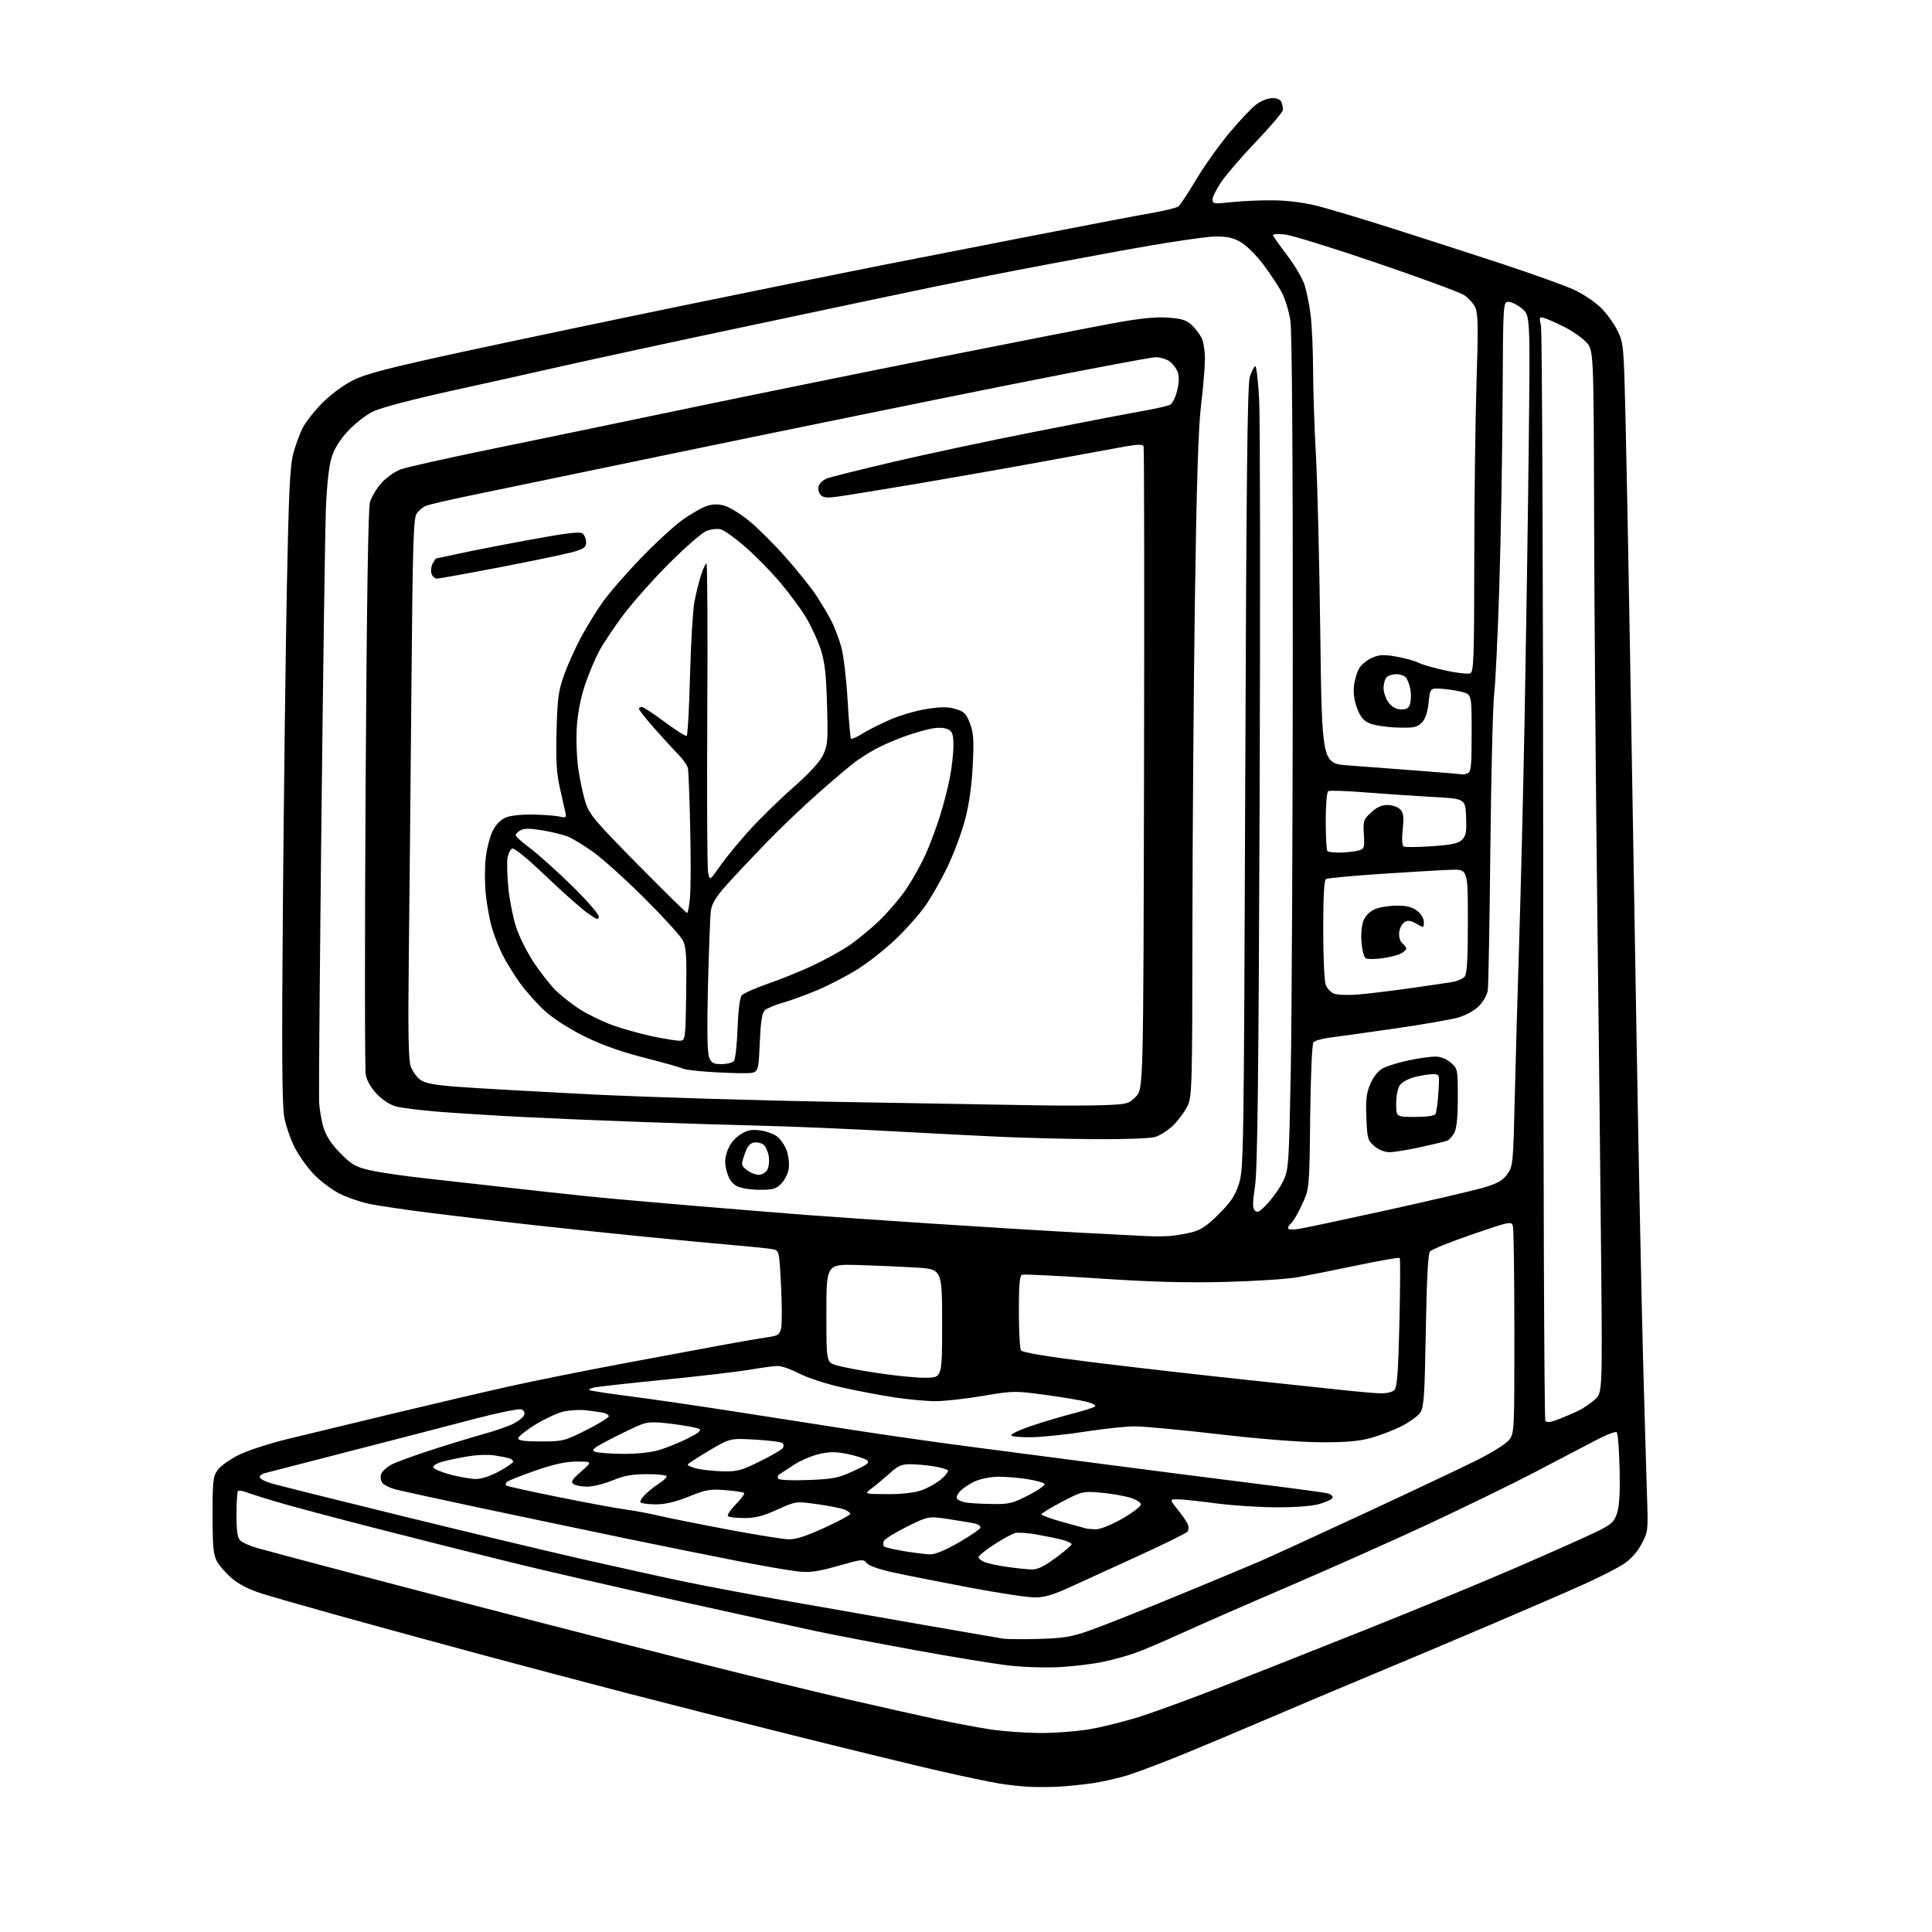 <?xml version="1.0" encoding="UTF-8" standalone="no"?>
<svg 
  version="1.1" 
  xmlns="http://www.w3.org/2000/svg" 
  xmlns:xlink="http://www.w3.org/1999/xlink" 
  xmlns:svg="http://www.w3.org/2000/svg"
  xmlns:rdf="http://www.w3.org/1999/02/22-rdf-syntax-ns#"
  xmlns:cc="http://creativecommons.org/ns#"
  xmlns:dc="http://purl.org/dc/elements/1.1/"
  viewBox="0 0 768 768"
  width="768"
  height="768"
>
<style>svg {background-color: white; }</style>"
<path stroke="none" fill="black" fill-rule="evenodd" d="M421.00,710.22C417.43,710.41 412.02,710.44 409.00,710.28C405.98,710.12 400.57,709.52 397.00,708.94C393.43,708.36 382.62,706.09 373.00,703.88C363.38,701.68 337.63,695.41 315.78,689.95C293.93,684.50 263.78,676.84 248.78,672.94C233.78,669.05 207.32,662.04 190.00,657.37C172.68,652.70 147.93,645.94 135.00,642.34C122.07,638.75 108.10,634.73 103.95,633.42C99.08,631.88 94.91,629.76 92.18,627.42C89.85,625.43 87.17,622.38 86.23,620.65C84.81,618.06 84.50,614.79 84.50,602.33C84.50,588.65 84.70,586.88 86.54,584.33C87.66,582.77 91.41,580.09 94.88,578.38C98.35,576.66 106.89,573.86 113.85,572.15C120.81,570.44 139.78,565.86 156.00,561.97C172.22,558.07 193.38,553.13 203.00,550.99C212.62,548.85 232.88,544.79 248.00,541.96C263.12,539.13 281.12,535.78 288.00,534.51C294.88,533.25 302.61,531.91 305.18,531.55C309.36,530.97 309.93,530.58 310.52,527.90C310.88,526.25 310.86,518.65 310.47,511.00C309.75,497.10 309.75,497.10 307.12,496.58C305.68,496.29 298.88,495.58 292.00,495.00C285.12,494.43 268.25,492.82 254.50,491.44C240.75,490.07 221.40,488.04 211.50,486.93C201.60,485.83 184.28,483.79 173.00,482.39C161.72,481.00 149.68,479.22 146.24,478.44C142.80,477.66 137.68,475.86 134.86,474.43C132.04,473.00 127.66,469.73 125.11,467.17C122.57,464.60 119.07,459.80 117.33,456.50C115.59,453.20 113.64,447.57 112.99,444.00C112.11,439.16 111.98,417.40 112.46,359.00C112.83,315.82 113.53,259.35 114.03,233.50C114.76,196.16 115.27,185.27 116.52,180.51C117.39,177.21 119.06,172.59 120.24,170.23C121.42,167.86 125.02,163.30 128.24,160.08C131.71,156.61 136.73,152.93 140.57,151.04C145.63,148.55 155.10,146.11 183.77,139.89C203.97,135.52 244.35,127.04 273.50,121.05C302.65,115.06 336.85,108.12 349.50,105.64C362.15,103.15 389.82,97.73 411.00,93.60C432.18,89.47 453.49,85.40 458.36,84.57C463.23,83.74 467.80,82.58 468.51,81.99C469.22,81.40 472.36,76.64 475.48,71.40C478.61,66.16 484.48,57.90 488.53,53.03C492.58,48.17 497.42,43.02 499.29,41.59C501.23,40.11 504.00,39.00 505.74,39.00C507.59,39.00 509.02,39.62 509.39,40.58C509.73,41.45 510.00,42.82 510.00,43.63C510.00,44.44 505.27,50.05 499.49,56.10C493.71,62.16 487.41,69.44 485.49,72.29C483.57,75.14 482.00,78.31 482.00,79.32C482.00,81.03 482.58,81.11 489.75,80.34C494.01,79.88 501.59,79.56 506.59,79.64C512.24,79.73 518.84,80.60 524.04,81.95C528.64,83.14 541.65,87.05 552.95,90.63C564.25,94.21 583.85,100.54 596.50,104.70C609.15,108.86 622.40,113.63 625.94,115.29C629.48,116.96 634.23,120.17 636.49,122.44C638.75,124.70 641.69,128.79 643.03,131.53C645.36,136.31 645.48,137.60 646.14,165.00C646.53,180.68 647.33,222.30 647.93,257.50C648.52,292.70 649.69,361.55 650.52,410.50C651.35,459.45 652.53,517.73 653.14,540.00C653.74,562.27 654.46,586.89 654.71,594.69C655.18,608.70 655.15,608.96 652.44,613.94C650.63,617.26 648.11,620.00 645.09,621.93C642.57,623.55 635.48,627.13 629.33,629.90C623.19,632.67 606.09,640.07 591.33,646.36C576.58,652.64 555.27,661.62 544.00,666.31C532.73,671.00 514.95,678.51 504.50,682.99C494.05,687.48 478.52,694.00 470.00,697.48C461.48,700.95 451.57,704.69 448.00,705.78C444.43,706.87 438.35,708.23 434.50,708.82C430.65,709.40 424.57,710.03 421.00,710.22zM413.07,688.89C418.89,688.95 427.89,688.28 433.07,687.40C438.26,686.52 447.45,684.22 453.50,682.28C459.55,680.34 473.73,675.14 485.00,670.73C496.27,666.32 522.15,656.08 542.50,647.97C562.85,639.87 590.52,628.44 604.00,622.58C617.48,616.73 631.42,610.49 635.00,608.72C640.67,605.91 641.67,604.99 642.81,601.50C643.72,598.76 644.03,593.20 643.81,583.83C643.64,576.31 643.13,569.79 642.68,569.35C642.24,568.90 638.41,570.37 634.18,572.62C629.96,574.86 619.08,580.56 610.00,585.28C600.92,590.00 582.25,599.11 568.50,605.53C554.75,611.95 529.55,623.19 512.50,630.51C495.45,637.83 475.88,646.40 469.00,649.55C462.12,652.69 454.02,656.13 451.00,657.18C447.98,658.24 442.35,659.78 438.50,660.60C434.65,661.43 427.00,662.37 421.50,662.69C415.90,663.02 406.88,662.74 401.00,662.06C395.23,661.39 378.35,658.62 363.50,655.91C348.65,653.19 331.32,649.87 325.00,648.53C318.68,647.19 294.15,641.80 270.50,636.57C246.85,631.33 216.70,624.39 203.50,621.15C190.30,617.90 166.00,611.78 149.50,607.55C133.00,603.32 115.22,598.58 110.00,597.02C104.78,595.46 99.31,593.72 97.85,593.16C96.40,592.59 94.93,592.40 94.60,592.73C94.27,593.06 94.00,597.28 94.00,602.10C94.00,608.55 94.39,611.25 95.50,612.36C96.33,613.18 99.36,614.53 102.25,615.36C105.14,616.19 123.70,621.14 143.50,626.36C163.30,631.58 194.35,639.69 212.50,644.38C230.65,649.07 260.80,656.77 279.50,661.50C298.20,666.23 324.07,672.53 337.00,675.51C349.93,678.48 366.12,682.11 373.00,683.58C379.88,685.04 389.32,686.81 394.00,687.51C398.68,688.21 407.26,688.83 413.07,688.89zM413.00,651.50C422.65,651.23 425.87,650.70 433.00,648.21C437.68,646.58 453.20,640.42 467.50,634.52C481.80,628.63 496.65,622.45 500.50,620.79C504.35,619.13 523.02,610.57 542.00,601.76C560.98,592.95 581.29,583.34 587.14,580.42C592.99,577.49 598.73,573.89 599.89,572.41C601.96,569.78 602.00,568.92 601.99,529.62C601.98,507.55 601.72,488.56 601.41,487.42C600.87,485.40 600.36,485.50 585.18,490.70C576.55,493.65 569.00,496.73 568.39,497.53C567.67,498.48 567.11,509.37 566.78,528.96C566.34,554.60 566.03,559.30 564.62,561.46C563.70,562.85 560.34,565.31 557.15,566.92C553.95,568.54 548.45,570.65 544.92,571.62C540.18,572.92 534.97,573.37 525.00,573.32C516.70,573.28 501.12,572.05 484.53,570.13C469.70,568.41 454.71,567.00 451.22,567.00C447.72,567.00 438.93,567.92 431.68,569.05C424.43,570.18 414.90,571.20 410.50,571.30C406.10,571.41 402.27,571.09 402.00,570.59C401.73,570.09 405.32,568.39 410.00,566.81C414.68,565.23 422.10,563.02 426.50,561.90C430.90,560.77 434.87,559.50 435.31,559.06C435.76,558.63 434.19,557.78 431.81,557.19C429.44,556.60 422.01,555.36 415.29,554.45C403.43,552.84 402.73,552.86 390.64,554.90C383.80,556.05 375.34,557.00 371.85,556.99C368.36,556.99 361.06,556.32 355.64,555.50C350.22,554.68 340.77,552.89 334.64,551.52C328.49,550.14 320.92,547.67 317.74,546.01C314.56,544.35 310.74,543.00 309.24,543.00C307.73,543.00 302.68,543.67 298.00,544.47C293.32,545.28 278.02,547.08 264.00,548.47C249.97,549.86 237.43,551.25 236.13,551.55C234.83,551.85 233.97,552.31 234.23,552.56C234.49,552.82 241.63,553.92 250.10,555.01C258.57,556.09 277.20,558.80 291.50,561.03C305.80,563.26 327.40,566.62 339.50,568.50C351.60,570.39 371.85,573.28 384.50,574.93C397.15,576.57 422.80,579.93 441.50,582.38C460.20,584.83 486.75,588.23 500.50,589.94C514.25,591.64 526.53,593.31 527.79,593.65C529.05,593.98 529.92,594.76 529.71,595.38C529.51,595.99 527.13,597.12 524.42,597.87C521.37,598.73 514.76,599.22 507.00,599.18C500.12,599.14 489.32,598.42 483.00,597.56C476.68,596.71 470.01,596.01 468.18,596.01C464.87,596.00 464.87,596.00 468.28,600.25C470.16,602.59 471.94,605.22 472.25,606.09C472.56,606.97 472.52,608.16 472.15,608.76C471.79,609.35 463.39,613.52 453.49,618.04C443.60,622.55 431.23,628.21 426.00,630.62C418.65,634.00 415.32,634.99 411.29,635.00C408.42,635.00 396.50,633.19 384.79,630.97C373.08,628.75 359.50,626.05 354.61,624.97C349.21,623.77 345.23,622.33 344.47,621.29C343.31,619.71 342.54,619.79 333.19,622.45C325.13,624.74 322.00,625.18 317.32,624.69C314.12,624.35 303.40,622.51 293.50,620.58C283.60,618.66 263.57,614.62 249.00,611.60C234.43,608.57 208.66,603.17 191.74,599.59C174.82,596.00 159.24,592.60 157.11,592.03C154.98,591.46 152.69,590.34 152.03,589.54C151.37,588.75 151.13,587.17 151.49,586.03C151.85,584.90 153.80,583.13 155.82,582.10C157.85,581.08 165.12,578.43 172.00,576.22C178.88,574.00 188.10,571.20 192.50,569.98C196.90,568.76 202.13,566.94 204.13,565.93C206.12,564.91 208.03,563.37 208.36,562.50C208.73,561.53 208.31,560.67 207.25,560.26C206.30,559.90 198.09,561.56 189.01,563.94C179.93,566.33 157.88,572.04 140.00,576.64C122.12,581.24 106.47,585.28 105.21,585.62C103.94,585.96 103.08,586.74 103.28,587.34C103.48,587.95 105.64,589.02 108.07,589.72C110.51,590.43 133.60,596.19 159.39,602.53C185.18,608.87 218.03,616.73 232.39,619.99C246.75,623.25 265.02,627.27 273.00,628.92C280.98,630.57 299.20,633.99 313.50,636.52C327.80,639.04 352.10,643.31 367.50,645.99C382.90,648.67 396.85,651.09 398.50,651.35C400.15,651.61 406.68,651.68 413.00,651.50zM409.86,623.88C412.40,623.97 414.77,622.86 419.61,619.31C423.12,616.73 426.00,614.27 426.00,613.85C426.00,613.42 424.31,612.64 422.25,612.10C420.19,611.56 415.62,610.61 412.10,609.99C408.58,609.37 404.74,609.10 403.56,609.40C402.38,609.69 398.62,611.74 395.21,613.95C391.79,616.15 389.00,618.43 389.00,619.00C389.00,619.58 390.13,620.48 391.52,621.01C392.90,621.53 396.84,622.37 400.27,622.86C403.70,623.35 408.01,623.81 409.86,623.88zM369.60,617.89C371.62,617.96 375.61,616.33 381.03,613.22C385.61,610.58 389.52,607.94 389.72,607.33C389.92,606.73 389.06,605.99 387.79,605.69C386.53,605.38 381.79,604.58 377.26,603.90C369.03,602.66 369.03,602.66 360.45,606.91C355.74,609.25 351.62,611.82 351.31,612.62C351.01,613.43 351.05,614.38 351.41,614.74C351.76,615.10 355.31,615.93 359.28,616.59C363.25,617.25 367.90,617.83 369.60,617.89zM313.50,611.91C316.30,611.98 320.57,610.60 327.75,607.31C333.39,604.72 338.00,602.23 338.00,601.77C338.00,601.32 336.90,600.53 335.55,600.02C334.21,599.51 329.35,598.56 324.75,597.92C316.40,596.75 316.40,596.75 308.95,600.11C303.26,602.68 300.16,603.47 295.80,603.45C292.66,603.44 289.77,603.10 289.36,602.70C288.96,602.29 290.37,600.18 292.50,598.00C294.63,595.82 296.12,593.78 295.80,593.47C295.49,593.16 292.15,592.66 288.37,592.35C282.28,591.86 280.63,592.15 273.83,594.90C268.47,597.07 264.50,598.00 260.64,598.00C257.60,598.00 254.88,597.62 254.59,597.15C254.31,596.69 255.29,595.17 256.79,593.78C258.28,592.39 260.74,590.47 262.25,589.51C263.76,588.55 265.00,587.37 265.00,586.88C265.00,586.40 261.51,586.00 257.25,586.00C251.30,586.01 248.11,586.58 243.50,588.48C240.20,589.84 235.70,590.96 233.50,590.96C231.30,590.97 228.82,590.51 228.00,589.95C226.76,589.11 227.28,588.25 231.00,584.97C235.50,581.01 235.50,581.01 229.35,581.00C224.87,581.00 220.37,581.98 212.85,584.58C207.16,586.55 202.08,588.57 201.57,589.07C201.05,589.56 200.87,590.20 201.15,590.49C201.44,590.77 210.63,592.82 221.59,595.03C232.54,597.24 244.65,599.49 248.50,600.02C252.35,600.55 258.43,601.69 262.00,602.54C265.57,603.39 277.73,605.83 289.00,607.95C300.27,610.08 311.30,611.86 313.50,611.91zM435.51,607.92C437.32,607.97 441.50,606.31 446.01,603.75C450.13,601.41 453.50,598.84 453.50,598.04C453.50,597.18 451.67,596.05 449.00,595.27C446.52,594.55 441.31,593.68 437.41,593.34C430.50,592.75 430.11,592.84 422.16,596.98C417.67,599.31 414.00,601.56 414.00,601.97C414.00,602.38 417.71,603.73 422.25,604.97C426.79,606.20 430.95,607.35 431.50,607.53C432.05,607.70 433.85,607.88 435.51,607.92zM394.15,597.86C401.13,597.99 402.42,597.68 408.93,594.33C412.87,592.30 415.68,590.28 415.21,589.81C414.74,589.34 411.69,588.52 408.43,587.98C405.17,587.45 400.02,587.02 397.00,587.03C393.81,587.04 389.82,587.82 387.50,588.88C385.30,589.89 382.63,591.69 381.57,592.88C380.40,594.20 380.01,595.40 380.57,595.94C381.08,596.43 382.62,597.03 384.00,597.28C385.38,597.53 389.94,597.79 394.15,597.86zM352.57,593.94C358.25,593.98 363.33,593.42 366.15,592.46C368.63,591.62 372.20,589.64 374.08,588.06C375.96,586.48 377.17,584.86 376.76,584.44C376.35,584.03 373.88,583.33 371.26,582.90C368.64,582.47 364.53,582.09 362.11,582.06C358.41,582.01 357.08,582.58 353.56,585.75C351.27,587.81 348.07,590.49 346.45,591.69C343.50,593.89 343.50,593.89 352.57,593.94zM321.24,588.33C331.28,587.94 333.23,587.55 339.31,584.73C344.98,582.09 345.85,581.37 344.55,580.41C343.69,579.79 340.35,578.71 337.12,578.03C332.60,577.07 330.02,577.04 325.91,577.93C322.97,578.56 318.34,580.52 315.62,582.29C312.90,584.05 310.24,585.79 309.71,586.14C309.18,586.49 309.02,587.22 309.36,587.77C309.73,588.37 314.38,588.59 321.24,588.33zM189.07,587.93C191.27,587.97 194.83,586.82 198.32,584.92C201.45,583.23 204.00,581.46 204.00,580.99C204.00,580.52 203.21,579.91 202.25,579.64C201.29,579.37 198.68,578.86 196.45,578.52C194.22,578.17 189.68,578.33 186.36,578.87C183.03,579.40 178.41,580.35 176.09,580.98C173.63,581.64 172.03,582.61 172.26,583.31C172.47,583.96 175.53,585.26 179.07,586.18C182.61,587.11 187.11,587.89 189.07,587.93zM287.68,584.89C293.04,584.99 294.97,584.45 302.18,580.86C306.76,578.59 310.82,576.23 311.21,575.62C311.60,575.01 311.54,574.14 311.07,573.67C310.60,573.20 305.72,572.58 300.21,572.27C290.20,571.72 290.20,571.72 282.05,576.53C277.57,579.18 273.69,581.68 273.43,582.11C273.17,582.53 274.88,583.30 277.23,583.83C279.58,584.36 284.28,584.83 287.68,584.89zM247.57,577.93C253.20,577.97 258.70,577.39 262.07,576.39C265.06,575.50 270.17,573.43 273.43,571.78C277.69,569.63 278.96,568.56 277.93,568.00C277.15,567.57 272.45,566.69 267.50,566.06C260.31,565.14 257.80,565.18 255.00,566.22C253.07,566.94 247.68,569.50 243.00,571.91C235.95,575.54 234.84,576.42 236.50,577.07C237.60,577.51 242.58,577.89 247.57,577.93zM215.02,573.00C223.72,573.00 224.36,572.84 233.02,568.49C237.96,566.01 242.00,563.54 242.00,563.01C242.00,562.48 240.99,561.83 239.75,561.58C238.51,561.33 235.47,560.90 232.99,560.62C230.51,560.33 226.50,560.55 224.07,561.10C221.64,561.64 216.59,563.98 212.84,566.29C209.09,568.61 206.01,571.06 206.01,571.75C206.00,572.66 208.47,573.00 215.02,573.00zM620.13,563.95C622.91,562.85 626.44,561.31 627.97,560.52C629.50,559.72 632.16,557.90 633.86,556.46C636.97,553.85 636.97,553.85 636.48,500.67C636.21,471.43 635.51,407.90 634.92,359.50C634.33,311.10 633.77,241.72 633.68,205.32C633.50,139.13 633.50,139.13 630.50,135.97C628.85,134.23 625.02,131.56 622.00,130.04C618.98,128.51 615.43,126.93 614.12,126.52C611.81,125.80 611.76,125.90 612.57,129.64C613.02,131.76 613.42,230.25 613.45,348.50C613.48,466.75 613.86,564.05 614.29,564.72C614.89,565.65 616.28,565.47 620.13,563.95zM548.68,553.87C551.10,553.95 553.45,553.41 554.27,552.59C555.38,551.48 555.81,545.71 556.29,525.87C556.62,511.95 556.67,500.34 556.40,500.06C556.12,499.79 548.61,501.09 539.70,502.95C530.79,504.82 520.12,506.95 516.00,507.70C511.88,508.44 498.82,509.29 487.00,509.59C471.36,509.98 457.59,509.60 436.50,508.19C420.55,507.13 406.94,506.47 406.25,506.74C405.33,507.09 405.00,510.95 405.02,521.36C405.02,529.14 405.40,536.08 405.85,536.79C406.39,537.64 416.11,539.26 434.42,541.53C449.68,543.43 477.09,546.56 495.33,548.49C513.58,550.41 532.10,552.38 536.50,552.86C540.90,553.34 546.38,553.80 548.68,553.87zM368.50,547.68C374.50,547.50 374.50,547.50 374.50,526.00C374.50,504.50 374.50,504.50 364.00,503.86C358.23,503.51 347.88,503.06 341.00,502.86C328.50,502.50 328.50,502.50 328.50,522.00C328.50,541.50 328.50,541.50 332.50,542.73C334.70,543.41 342.35,544.84 349.50,545.91C356.65,546.99 365.20,547.78 368.50,547.68zM465.50,491.29C467.70,491.09 471.52,490.41 474.00,489.78C477.38,488.92 480.01,487.12 484.56,482.56C489.37,477.75 491.01,475.27 492.52,470.50C494.36,464.74 494.45,458.34 495.01,309.00C495.46,188.97 495.87,152.65 496.83,149.79C497.51,147.74 498.46,145.83 498.93,145.54C499.41,145.25 500.12,151.15 500.53,158.65C500.93,166.16 501.02,237.59 500.72,317.40C500.32,427.48 499.88,464.62 498.91,471.27C497.88,478.35 497.88,480.27 498.90,481.27C499.91,482.25 500.98,481.59 504.23,478.00C506.46,475.52 509.21,471.48 510.33,469.00C512.24,464.81 512.43,461.80 513.11,425.00C513.51,403.27 513.87,329.02 513.90,260.00C513.94,181.55 513.59,131.92 512.96,127.61C512.42,123.81 510.83,118.63 509.45,116.08C508.06,113.53 504.78,108.60 502.17,105.12C499.55,101.64 495.63,97.72 493.46,96.40C490.38,94.54 488.08,94.01 483.11,94.01C479.59,94.00 462.94,96.51 446.11,99.57C429.27,102.64 405.60,107.11 393.50,109.50C381.40,111.89 360.93,116.11 348.00,118.88C335.07,121.64 314.60,125.98 302.50,128.51C290.40,131.04 268.12,135.79 253.00,139.07C237.88,142.34 221.68,145.91 217.00,147.00C212.32,148.08 196.12,151.69 181.00,155.01C164.27,158.68 151.47,162.04 148.31,163.57C145.41,164.98 140.96,168.45 138.23,171.44C134.90,175.08 132.82,178.50 131.73,182.14C130.73,185.47 129.90,193.19 129.54,202.50C129.23,210.75 128.44,265.65 127.79,324.50C127.14,383.35 126.71,434.20 126.83,437.50C126.96,440.80 127.79,445.74 128.68,448.47C129.79,451.85 131.96,455.09 135.46,458.60C140.02,463.15 141.43,463.93 147.56,465.29C151.38,466.14 161.25,467.56 169.50,468.46C177.75,469.36 192.15,470.97 201.50,472.04C210.85,473.11 225.03,474.66 233.00,475.48C240.97,476.31 261.00,478.10 277.50,479.47C294.00,480.84 313.35,482.41 320.50,482.96C327.65,483.52 350.38,485.08 371.00,486.44C391.62,487.80 417.73,489.39 429.00,489.98C440.27,490.57 452.20,491.19 455.50,491.36C458.80,491.53 463.30,491.50 465.50,491.29zM516.25,488.51C518.59,488.15 534.67,484.73 552.00,480.92C569.33,477.10 586.52,473.07 590.21,471.96C595.38,470.39 597.43,469.20 599.21,466.72C601.42,463.61 601.52,462.55 602.15,436.00C602.51,420.88 603.31,392.75 603.92,373.50C604.54,354.25 605.51,314.43 606.07,285.00C606.62,255.57 607.35,207.63 607.68,178.46C608.28,125.42 608.28,125.42 605.07,122.71C603.30,121.22 600.87,120.00 599.67,120.00C597.50,120.01 597.50,120.01 597.31,158.75C597.20,180.06 596.62,213.37 596.01,232.76C595.40,252.15 594.48,271.50 593.96,275.76C593.44,280.02 592.76,307.57 592.45,337.00C592.15,366.43 591.68,391.94 591.41,393.71C591.14,395.48 589.56,398.29 587.89,399.95C586.16,401.69 582.65,403.62 579.68,404.48C576.83,405.31 565.27,407.30 554.00,408.92C542.73,410.54 531.16,412.16 528.30,412.52C525.44,412.88 522.66,413.70 522.12,414.35C521.55,415.04 521.01,427.42 520.82,444.02C520.50,472.50 520.50,472.50 517.62,478.74C516.04,482.17 514.12,485.48 513.37,486.11C512.62,486.73 512.00,487.68 512.00,488.21C512.00,488.78 513.73,488.91 516.25,488.51zM301.80,472.96C298.22,472.94 294.33,472.28 292.78,471.45C290.93,470.44 289.70,468.62 288.92,465.74C288.00,462.38 288.05,460.68 289.13,457.53C289.99,455.03 291.79,452.69 294.00,451.19C296.77,449.32 298.41,448.92 301.86,449.30C304.26,449.56 307.41,450.66 308.86,451.74C310.31,452.81 312.09,455.45 312.81,457.60C313.54,459.78 313.84,462.98 313.49,464.86C313.15,466.71 311.79,469.30 310.48,470.61C308.46,472.64 307.13,472.99 301.80,472.96zM301.58,467.00C302.95,467.00 304.40,466.12 305.06,464.89C305.68,463.74 305.90,461.31 305.57,459.50C305.23,457.68 304.31,455.67 303.53,455.02C302.75,454.38 301.07,453.99 299.81,454.17C298.10,454.41 297.11,455.63 296.00,458.84C294.54,463.05 294.57,463.23 296.86,465.09C298.16,466.14 300.28,467.00 301.58,467.00zM552.35,458.00C550.37,458.00 548.02,457.06 546.31,455.59C543.68,453.33 543.48,452.59 543.15,444.20C542.87,436.86 543.18,434.39 544.82,430.68C546.09,427.80 547.94,425.57 549.87,424.57C551.55,423.70 556.12,422.32 560.03,421.49C563.93,420.67 568.65,420.00 570.51,420.00C572.64,420.00 574.93,420.89 576.69,422.41C579.46,424.80 579.50,424.97 579.50,436.26C579.50,444.11 579.06,448.51 578.11,450.29C577.34,451.72 576.05,453.15 575.22,453.47C574.40,453.78 569.65,454.93 564.66,456.02C559.67,457.11 554.14,458.00 552.35,458.00zM435.50,452.84C424.50,452.76 407.62,452.34 398.00,451.91C388.38,451.48 367.90,450.43 352.50,449.58C337.10,448.73 314.82,447.79 303.00,447.50C291.18,447.21 269.12,446.52 254.00,445.97C238.88,445.43 217.72,444.53 207.00,443.98C196.28,443.43 181.65,442.51 174.50,441.95C167.35,441.38 159.70,440.44 157.50,439.85C155.07,439.21 152.05,437.27 149.80,434.90C147.53,432.52 145.82,429.56 145.39,427.26C145.00,425.19 144.97,374.00 145.33,313.50C145.77,240.30 146.35,202.22 147.06,199.68C147.65,197.58 149.71,194.12 151.63,191.99C153.55,189.86 157.01,187.42 159.31,186.57C161.62,185.72 177.90,182.08 195.50,178.48C213.10,174.88 246.62,167.94 270.00,163.04C293.38,158.15 338.60,148.94 370.50,142.59C402.40,136.24 435.02,129.86 443.00,128.40C453.26,126.54 459.48,125.91 464.30,126.25C469.66,126.64 471.63,127.24 473.64,129.12C475.04,130.43 476.82,132.72 477.60,134.20C478.37,135.69 478.99,139.51 478.98,142.70C478.97,145.89 478.28,154.12 477.45,161.00C476.36,169.97 475.67,191.73 475.00,238.00C474.49,273.48 474.04,332.43 474.01,369.00C473.96,431.48 473.84,435.74 472.11,439.50C471.09,441.70 468.55,445.19 466.47,447.25C464.38,449.31 461.06,451.45 459.08,451.99C457.11,452.54 446.50,452.92 435.50,452.84zM562.44,444.00C567.02,444.00 570.16,443.55 570.60,442.84C571.00,442.19 571.53,438.37 571.79,434.34C572.26,427.00 572.26,427.00 569.57,427.00C568.10,427.00 564.87,427.51 562.41,428.13C559.95,428.75 557.28,430.20 556.47,431.35C555.63,432.55 555.00,435.70 555.00,438.72C555.00,444.00 555.00,444.00 562.44,444.00zM438.50,439.32C448.06,438.97 448.63,438.83 451.50,435.96C454.50,432.96 454.50,432.96 454.77,305.74C454.91,235.77 454.83,178.01 454.60,177.39C454.28,176.56 452.22,176.61 446.83,177.57C442.80,178.30 428.48,180.92 415.00,183.40C401.52,185.88 378.57,189.92 364.00,192.38C349.43,194.83 335.22,197.14 332.43,197.49C328.53,197.99 327.07,197.79 326.10,196.62C325.40,195.78 325.11,194.22 325.45,193.16C325.79,192.09 327.29,190.75 328.78,190.17C330.28,189.60 342.07,186.65 355.00,183.62C367.93,180.59 393.35,175.18 411.50,171.60C429.65,168.02 448.77,164.34 454.00,163.42C459.23,162.50 464.24,161.36 465.15,160.89C466.05,160.43 467.31,157.87 467.95,155.22C468.74,151.93 468.79,149.58 468.11,147.80C467.57,146.37 466.10,144.48 464.84,143.60C463.58,142.72 461.13,142.00 459.39,142.00C457.65,142.00 431.31,146.97 400.86,153.05C370.41,159.13 313.10,170.83 273.50,179.03C233.90,187.24 194.82,195.35 186.66,197.04C178.50,198.73 170.76,200.52 169.46,201.01C168.17,201.51 166.43,202.94 165.61,204.21C164.35,206.16 164.04,216.33 163.56,272.00C163.25,308.02 162.78,356.18 162.52,379.00C162.16,410.30 162.35,421.34 163.27,423.91C163.95,425.78 165.65,428.16 167.04,429.20C169.00,430.65 172.47,431.30 182.04,432.03C188.90,432.56 212.50,433.89 234.50,435.01C256.50,436.12 301.50,437.49 334.50,438.04C367.50,438.60 402.15,439.20 411.50,439.37C420.85,439.54 433.00,439.52 438.50,439.32zM296.50,426.61C293.75,426.67 287.23,426.44 282.00,426.10C276.77,425.76 272.00,425.16 271.39,424.77C270.78,424.38 264.05,422.47 256.43,420.54C247.03,418.15 239.35,415.43 232.54,412.09C226.52,409.13 220.19,405.09 216.73,401.98C213.56,399.14 209.00,394.04 206.60,390.65C204.20,387.27 201.10,382.23 199.71,379.46C198.32,376.68 196.43,371.85 195.52,368.72C194.61,365.59 193.51,359.53 193.08,355.26C192.65,350.98 192.66,344.47 193.11,340.79C193.55,337.11 194.81,332.34 195.90,330.19C197.15,327.74 199.08,325.79 201.09,324.96C202.94,324.19 207.50,323.70 211.88,323.79C216.06,323.88 220.78,324.23 222.37,324.58C225.03,325.17 225.23,325.02 224.73,322.86C224.43,321.56 223.43,317.12 222.51,313.00C221.22,307.22 220.93,302.06 221.24,290.50C221.59,277.38 221.98,274.57 224.31,268.11C225.77,264.05 228.82,257.30 231.08,253.11C233.34,248.93 237.25,242.60 239.78,239.06C242.30,235.52 249.12,227.70 254.93,221.69C260.75,215.67 268.20,208.84 271.50,206.52C274.80,204.19 279.03,201.77 280.90,201.15C283.24,200.36 285.41,200.30 287.90,200.98C289.88,201.52 294.29,204.22 297.69,206.98C301.10,209.74 307.57,216.16 312.07,221.25C316.57,226.34 321.93,232.97 323.99,236.00C326.04,239.03 328.89,243.75 330.32,246.50C331.75,249.25 333.63,254.20 334.50,257.50C335.37,260.80 336.46,270.16 336.93,278.31C337.39,286.45 338.01,293.34 338.29,293.63C338.58,293.91 340.54,293.05 342.66,291.72C344.77,290.38 349.73,287.88 353.67,286.14C357.61,284.41 364.23,282.47 368.37,281.83C374.17,280.93 376.82,280.93 379.88,281.85C383.27,282.86 384.10,283.69 385.57,287.54C387.00,291.29 387.19,294.09 386.68,304.27C386.28,312.37 385.25,319.67 383.61,325.89C382.25,331.05 379.06,339.57 376.52,344.83C373.98,350.09 369.95,357.12 367.57,360.45C365.20,363.78 359.91,369.68 355.83,373.55C351.75,377.43 344.97,382.74 340.76,385.37C336.55,387.99 329.46,391.68 325.01,393.55C320.56,395.43 314.35,397.70 311.21,398.59C308.07,399.48 304.82,400.85 304.00,401.64C302.90,402.69 302.37,406.18 302.00,414.78C301.50,426.50 301.50,426.50 296.50,426.61zM286.85,423.00C289.00,423.00 291.21,422.44 291.76,421.75C292.31,421.06 292.96,415.25 293.19,408.83C293.45,401.75 294.10,396.58 294.84,395.70C295.51,394.89 300.20,392.79 305.28,391.03C310.35,389.27 318.12,386.14 322.55,384.07C326.98,382.01 333.28,378.60 336.55,376.51C339.82,374.42 345.60,369.73 349.39,366.10C353.19,362.47 358.26,356.48 360.67,352.78C363.08,349.09 366.37,343.13 367.98,339.55C369.59,335.96 372.09,329.31 373.53,324.76C374.98,320.22 376.80,313.20 377.58,309.16C378.36,305.13 379.00,299.40 379.00,296.45C379.00,292.03 378.63,290.87 376.93,289.96C375.67,289.29 373.19,289.13 370.68,289.55C368.38,289.93 363.40,291.36 359.61,292.72C355.83,294.08 350.65,296.33 348.11,297.72C345.58,299.11 341.93,301.41 340.00,302.83C338.07,304.25 331.55,309.76 325.50,315.09C319.45,320.41 309.99,329.43 304.47,335.14C298.96,340.84 291.90,348.34 288.80,351.81C284.78,356.31 283.00,359.19 282.61,361.81C282.32,363.84 281.79,377.20 281.44,391.50C281.01,409.08 281.15,418.39 281.88,420.25C282.79,422.60 283.52,423.00 286.85,423.00zM270.50,413.70C272.41,413.51 272.51,412.67 272.77,395.24C273.00,379.79 272.79,376.49 271.38,373.74C270.46,371.96 263.58,364.41 256.10,356.98C248.62,349.54 239.52,341.33 235.87,338.73C232.23,336.13 227.73,333.38 225.87,332.62C224.02,331.86 219.46,330.72 215.74,330.09C210.92,329.27 208.41,329.24 206.99,330.00C205.90,330.59 205.00,331.49 205.00,332.00C205.00,332.52 207.51,334.79 210.57,337.05C213.64,339.32 221.07,345.97 227.08,351.83C233.10,357.70 238.01,363.32 238.01,364.31C238.00,365.85 237.29,365.62 233.36,362.81C230.81,360.99 223.39,354.39 216.86,348.14C209.77,341.36 204.44,337.00 203.62,337.32C202.87,337.60 202.02,339.34 201.74,341.17C201.45,343.00 201.62,348.41 202.10,353.18C202.58,357.96 203.97,364.90 205.18,368.61C206.40,372.32 209.50,378.53 212.08,382.43C214.66,386.32 218.50,391.26 220.63,393.42C222.76,395.57 227.09,399.01 230.25,401.06C233.41,403.11 239.26,405.98 243.25,407.44C247.24,408.89 254.55,410.94 259.50,411.99C264.45,413.04 269.40,413.81 270.50,413.70zM539.50,395.36C543.35,395.06 552.58,393.95 560.00,392.91C567.42,391.87 575.18,390.73 577.23,390.38C579.29,390.03 581.54,389.06 582.23,388.22C583.17,387.10 583.50,381.25 583.50,366.10C583.50,345.50 583.50,345.50 576.50,345.76C572.65,345.90 560.20,346.64 548.84,347.39C537.48,348.15 527.69,349.07 527.09,349.44C526.36,349.89 526.00,356.56 526.00,369.49C526.00,380.15 526.44,390.04 526.99,391.46C527.53,392.89 528.99,394.47 530.24,394.98C531.48,395.49 535.65,395.66 539.50,395.36zM549.40,380.93C546.47,381.33 543.53,381.33 542.87,380.92C542.22,380.52 541.47,377.67 541.22,374.60C540.94,371.24 541.27,367.76 542.05,365.88C542.85,363.94 544.59,362.23 546.64,361.38C548.45,360.62 552.36,360.00 555.33,360.00C559.28,360.00 561.44,360.56 563.37,362.07C564.89,363.27 566.00,365.15 566.00,366.53C566.00,368.88 565.97,368.89 563.02,367.20C560.73,365.90 559.63,365.76 558.27,366.60C557.30,367.21 556.36,369.04 556.20,370.69C556.02,372.48 556.52,374.19 557.45,374.96C558.30,375.67 559.00,376.62 559.00,377.09C559.00,377.55 558.04,378.44 556.87,379.07C555.70,379.69 552.34,380.53 549.40,380.93zM273.11,362.92C273.45,362.96 273.98,360.19 274.29,356.75C274.60,353.31 274.64,340.82 274.37,329.00C274.10,317.18 273.69,306.58 273.47,305.45C273.24,304.32 271.53,301.84 269.66,299.95C267.80,298.05 263.51,293.37 260.13,289.54C256.76,285.71 254.00,282.22 254.00,281.79C254.00,281.35 254.49,281.00 255.09,281.00C255.69,281.00 259.80,283.69 264.22,286.98C268.64,290.27 272.58,292.76 272.97,292.52C273.37,292.27 273.96,281.59 274.29,268.79C274.62,255.98 275.39,242.80 276.00,239.50C276.61,236.20 277.79,231.36 278.63,228.75C279.47,226.14 280.46,224.00 280.83,224.00C281.20,224.00 281.35,250.83 281.16,283.62C280.98,316.42 281.12,344.80 281.47,346.70C282.12,350.16 282.12,350.16 286.19,344.33C288.42,341.12 293.68,334.71 297.88,330.07C302.07,325.44 309.90,317.79 315.28,313.07C321.62,307.51 325.78,302.99 327.13,300.22C329.03,296.30 329.17,294.62 328.76,280.22C328.41,267.78 327.87,263.14 326.19,257.98C325.02,254.40 322.36,248.67 320.28,245.24C318.20,241.82 313.57,235.58 310.00,231.38C306.43,227.18 300.23,220.88 296.24,217.38C292.24,213.89 287.84,210.75 286.47,210.40C285.09,210.06 282.51,210.37 280.73,211.11C278.95,211.84 272.32,217.63 265.98,223.97C259.65,230.31 251.45,239.54 247.76,244.47C244.06,249.40 239.72,255.93 238.10,258.97C236.48,262.01 233.96,268.05 232.50,272.40C230.85,277.32 229.64,283.57 229.29,288.99C228.98,293.78 229.25,301.31 229.91,305.77C230.55,310.21 231.85,316.21 232.79,319.11C234.30,323.78 236.67,326.58 253.50,343.61C263.95,354.19 272.78,362.87 273.11,362.92zM532.92,338.90C535.44,338.85 538.62,338.48 540.00,338.10C542.35,337.43 542.48,337.05 542.15,331.69C541.83,326.36 542.01,325.79 545.01,322.99C547.23,320.91 549.22,320.00 551.53,320.00C553.36,320.00 555.62,320.76 556.55,321.69C557.93,323.07 558.12,324.51 557.60,329.62C557.21,333.42 557.35,336.10 557.96,336.48C558.51,336.82 563.54,336.78 569.13,336.39C577.15,335.84 579.71,335.29 581.20,333.80C582.77,332.23 583.04,330.69 582.79,324.71C582.50,317.50 582.50,317.50 569.50,316.80C562.35,316.41 550.31,315.59 542.75,314.99C535.19,314.38 528.55,314.16 528.00,314.50C527.43,314.85 527.00,319.94 527.00,326.39C527.00,332.59 527.30,337.97 527.67,338.33C528.03,338.70 530.40,338.96 532.92,338.90zM581.67,307.86C581.76,307.94 582.55,307.73 583.42,307.39C584.77,306.88 585.00,304.51 585.00,291.43C585.00,276.08 585.00,276.08 581.25,275.08C579.19,274.53 575.48,273.95 573.01,273.79C568.52,273.50 568.52,273.50 567.88,279.35C567.44,283.36 566.58,285.87 565.13,287.32C563.29,289.15 561.99,289.41 555.45,289.21C551.30,289.09 546.40,288.36 544.57,287.59C542.05,286.54 540.82,285.10 539.49,281.61C538.34,278.59 537.91,275.49 538.24,272.53C538.52,270.05 539.52,266.86 540.45,265.43C541.39,264.00 543.72,262.18 545.63,261.38C548.46,260.20 550.24,260.14 555.26,261.05C558.64,261.66 562.56,262.76 563.96,263.48C565.36,264.20 570.17,265.58 574.65,266.55C579.13,267.51 583.51,268.02 584.39,267.68C585.83,267.13 586.00,262.45 586.05,222.28C586.07,197.65 586.48,165.80 586.95,151.50C587.64,130.93 587.55,124.85 586.52,122.40C585.81,120.70 583.72,118.37 581.86,117.23C580.01,116.09 564.33,110.33 547.00,104.42C529.67,98.51 513.36,93.47 510.75,93.21C508.14,92.96 506.00,93.04 506.00,93.40C506.00,93.75 508.48,97.30 511.50,101.27C514.53,105.24 517.67,110.52 518.50,112.99C519.32,115.47 520.43,120.88 520.97,125.00C521.50,129.12 521.95,139.03 521.97,147.00C521.99,154.97 522.49,170.05 523.08,180.50C523.68,190.95 524.47,222.90 524.83,251.50C525.50,303.50 525.50,303.50 536.00,304.27C541.77,304.69 554.38,305.64 564.00,306.38C573.62,307.12 581.58,307.79 581.67,307.86zM557.05,282.00C559.33,282.00 560.10,281.45 560.60,279.46C560.95,278.07 560.95,275.52 560.61,273.81C560.27,272.09 559.49,270.09 558.87,269.35C558.26,268.61 556.55,268.00 555.08,268.00C553.60,268.00 551.86,268.54 551.20,269.20C550.54,269.86 550.00,271.82 550.00,273.57C550.00,275.31 550.93,277.92 552.07,279.37C553.46,281.13 555.10,282.00 557.05,282.00zM173.71,230.00C172.84,230.00 171.85,229.12 171.51,228.04C171.17,226.96 171.38,225.16 171.98,224.04C172.58,222.92 173.19,222.00 173.33,222.00C173.48,222.00 177.74,221.10 182.80,219.99C187.86,218.89 200.61,216.40 211.13,214.48C225.66,211.81 230.59,211.24 231.63,212.11C232.38,212.73 233.00,214.30 233.00,215.59C233.00,217.57 232.17,218.18 227.75,219.43C224.86,220.24 211.88,222.96 198.89,225.45C185.91,227.95 174.58,230.00 173.71,230.00z" />

</svg>